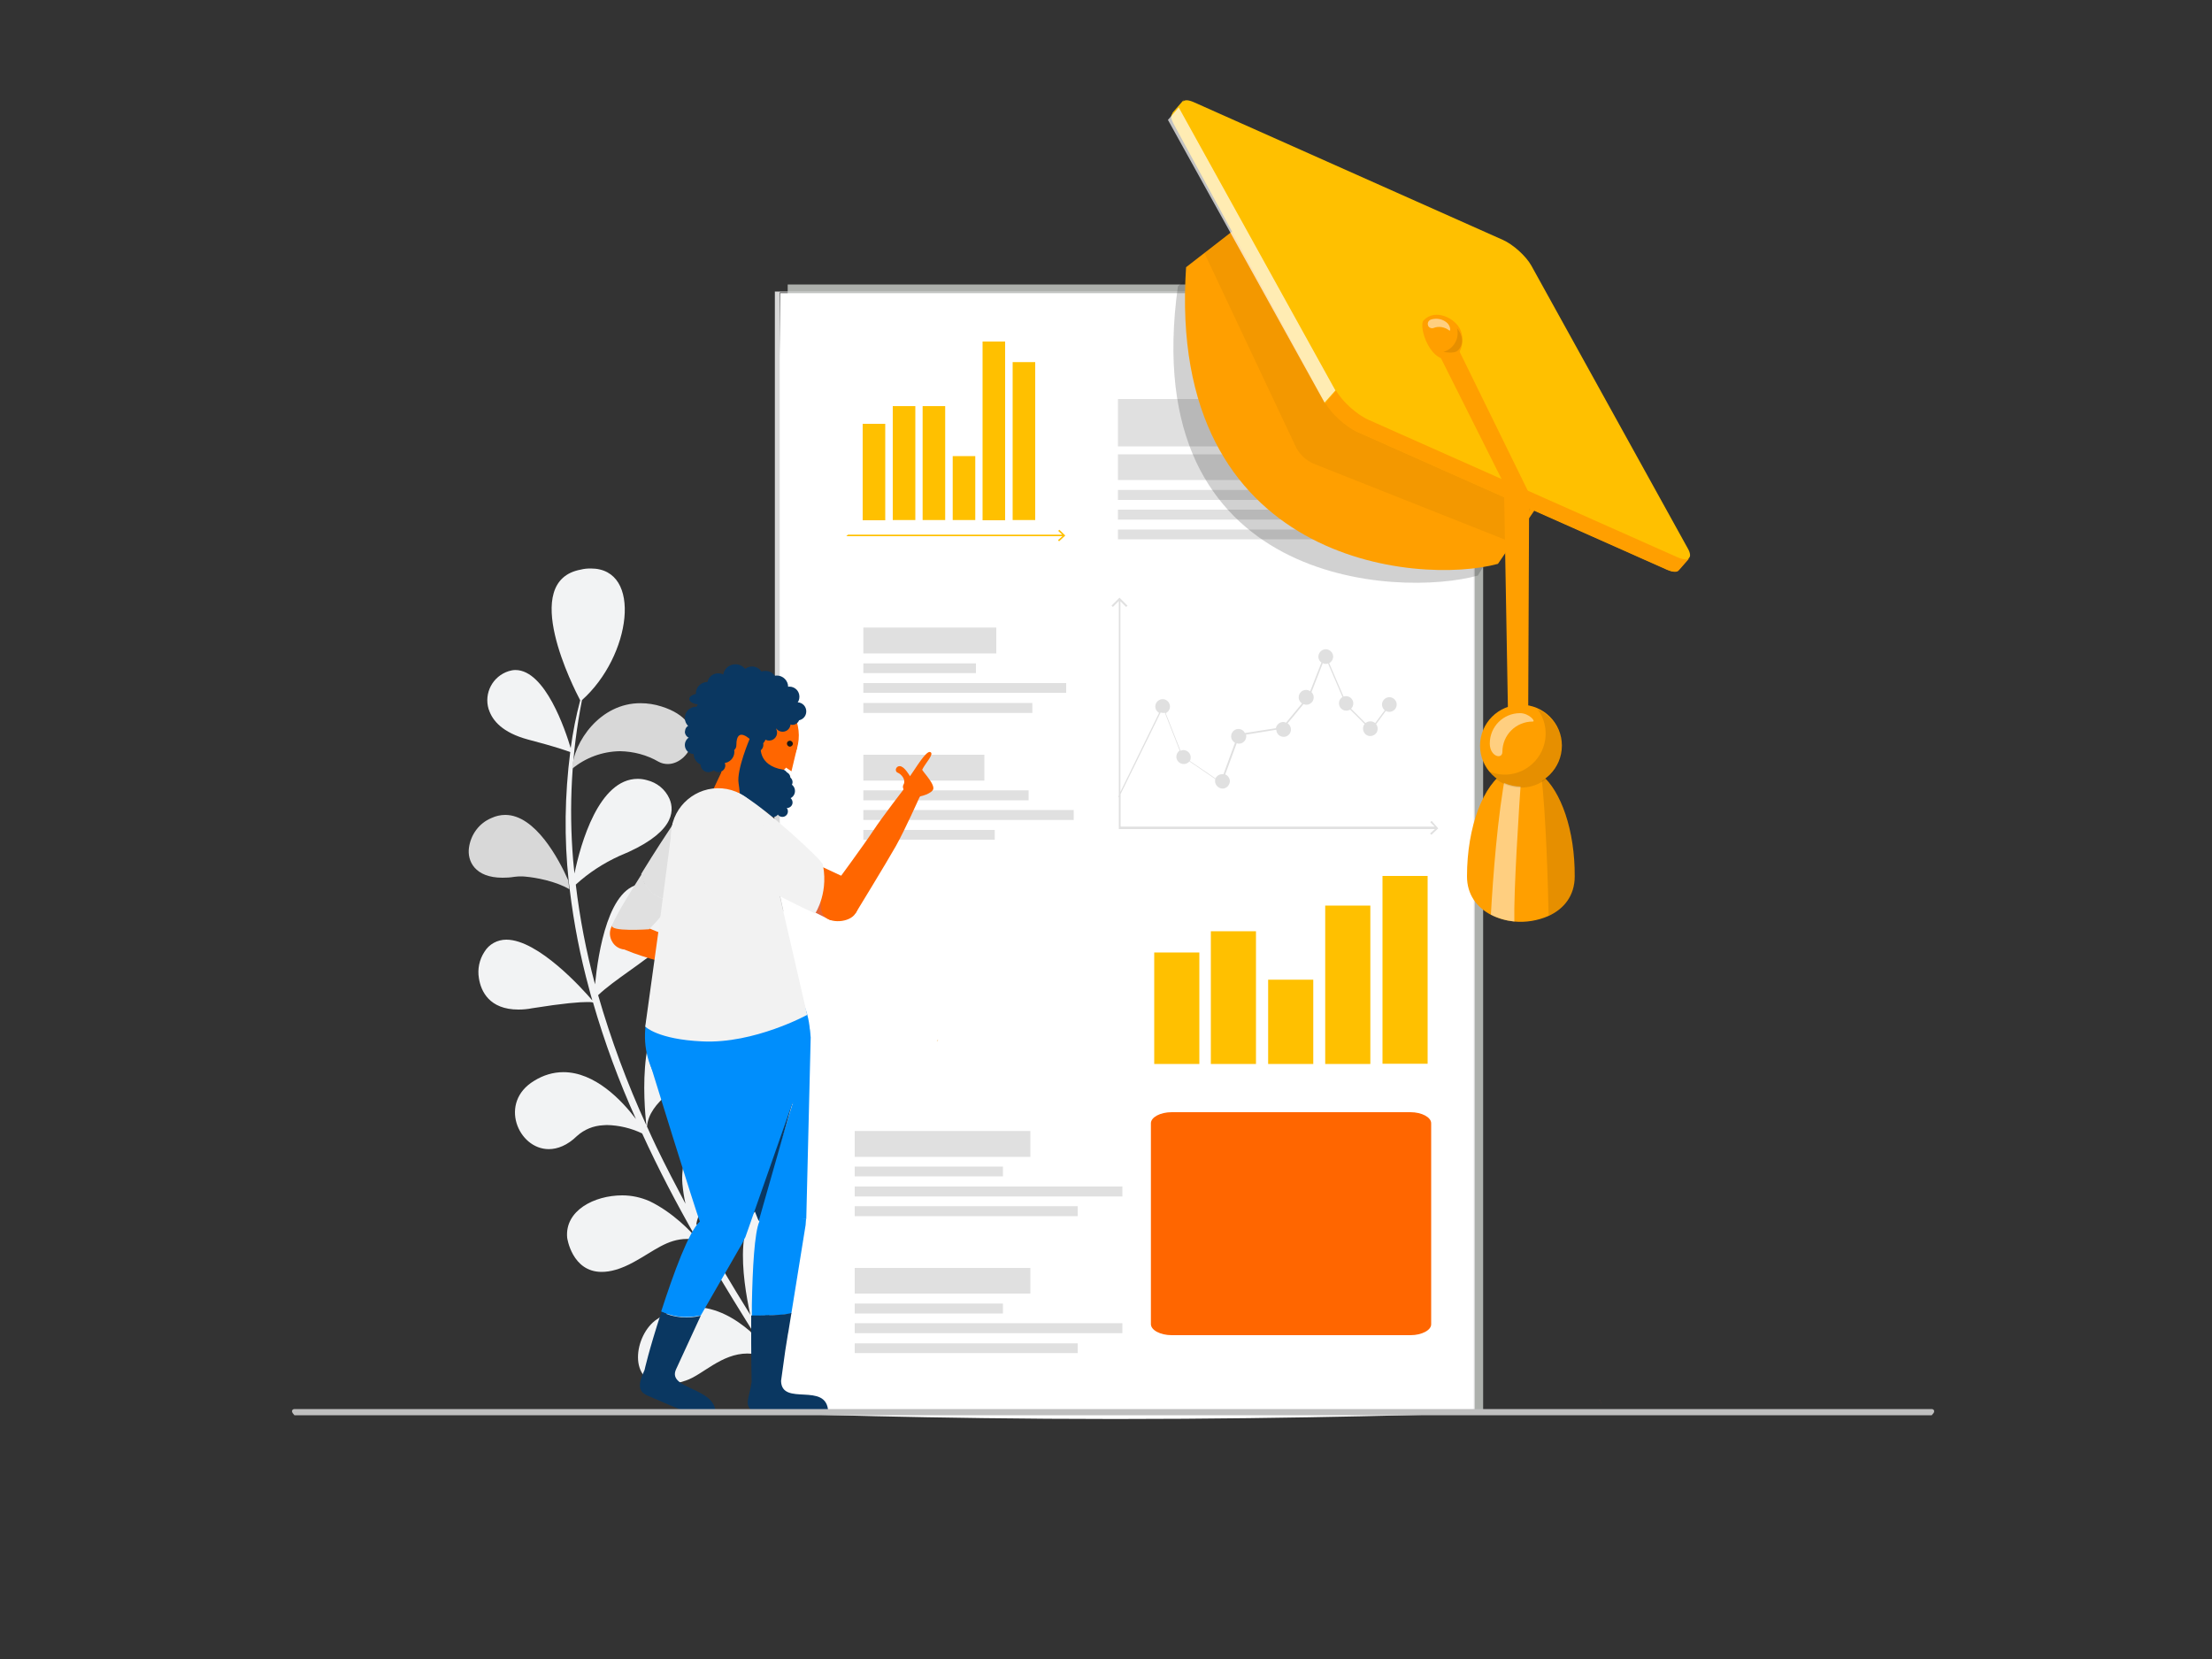 <?xml version="1.0" encoding="utf-8"?>
<!-- Generator: Adobe Illustrator 25.3.0, SVG Export Plug-In . SVG Version: 6.00 Build 0)  -->
<svg version="1.1" id="Layer_1" xmlns="http://www.w3.org/2000/svg" xmlns:xlink="http://www.w3.org/1999/xlink" x="0px" y="0px"
	 viewBox="0 0 1000 750" style="enable-background:new 0 0 1000 750;" xml:space="preserve">
<rect x="0" y="0" width="1000" height="750" fill="#333333" stroke="none"/>
<style type="text/css">
	.st0{fill-rule:evenodd;clip-rule:evenodd;fill:#F2F3F4;}
	.st1{fill-rule:evenodd;clip-rule:evenodd;fill:#D8D8D8;}
	.st2{fill-rule:evenodd;clip-rule:evenodd;fill:#969996;}
	.st3{fill-rule:evenodd;clip-rule:evenodd;fill:#124765;}
	.st4{fill-rule:evenodd;clip-rule:evenodd;fill:#E36639;}
	.st5{fill-rule:evenodd;clip-rule:evenodd;fill:#ADB0AC;}
	.st6{fill-rule:evenodd;clip-rule:evenodd;fill:#FFFFFF;}
	.st7{fill:#E0E0E0;}
	.st8{fill-rule:evenodd;clip-rule:evenodd;fill:#FF6600;}
	.st9{fill:#E58800;}
	.st10{fill:#FFC000;}
	.st11{fill-rule:evenodd;clip-rule:evenodd;fill:#E0E0E0;}
	.st12{opacity:0.2;fill:#1A1A1A;enable-background:new    ;}
	.st13{fill:#FFB666;}
	.st14{fill-rule:evenodd;clip-rule:evenodd;fill:#008EFC;}
	.st15{fill-rule:evenodd;clip-rule:evenodd;fill:#151717;}
	.st16{fill-rule:evenodd;clip-rule:evenodd;fill:#DE4B33;}
	.st17{fill-rule:evenodd;clip-rule:evenodd;fill:#0A3761;}
	.st18{fill-rule:evenodd;clip-rule:evenodd;fill:#F2F2F2;}
	.st19{fill-rule:evenodd;clip-rule:evenodd;fill:#BFBFBF;}
	.st20{fill:#FF9F00;}
	.st21{opacity:5.000000e-02;enable-background:new    ;}
	.st22{opacity:0.7;}
	.st23{fill:#FFFFFF;}
	.st24{opacity:0.5;fill:#FFFFFF;enable-background:new    ;}
	.st25{opacity:0.1;enable-background:new    ;}
	.st26{fill:#BFBFBF;}
</style>
<g>
	<path class="st0" d="M300.7,625.8c3.2-0.1,6.4-0.6,9.4-1.7c7.5-2.5,16-12.2,27.8-12.2c3,0,6,0.6,8.7,1.8c-2.4-3.9-4.9-7.8-7.3-11.7
		c-6.7-5.8-15.4-11.1-25.4-11.1c-6.1,0.1-12,2-16.9,5.5C286.6,603.3,283.3,625.8,300.7,625.8"/>
	<path class="st1" d="M257.4,402c-0.2-1.3-0.3-2.6-0.5-4c-4.3-9.7-14.9-29.6-28.5-29.6c-2.1,0-4.3,0.5-6.2,1.4
		c-5.6,2.3-9.4,7.5-10.2,13.5c-0.8,5.9,2.6,13.5,15.2,13.5c1.8,0,3.5-0.1,5.3-0.4c0.9-0.1,1.8-0.2,2.6-0.2s1.6,0,2.4,0.1
		C242.1,396.7,251.1,398.3,257.4,402"/>
	<path class="st0" d="M363.6,638.8h2.1c0.6-0.6,0.7-1.5,0.3-2.2c-7.8-12.2-15.7-24.3-23.4-36.7c7-12,36-52,10.5-55.6
		c-0.9-0.1-1.8-0.2-2.7-0.2c-19.8,0-14.8,34-11.2,50.3c-8.4-13.5-16.5-27.2-24.4-41.1c2.5-14.5,24-20.3,31.4-27.1
		c9.9-8.9,3.8-18.6-3.1-21c-2.6-0.9-5.4-1.3-8.1-1.3c-15.3,0-27.9,14.5-26.5,31.3c0.3,3,0.7,6,1.4,9c-4.5-8.5-8.9-16.9-13.1-25.6
		c-1.5-3.1-2.9-6.2-4.3-9.3c0.9-11.3,15.1-18.8,27.2-27.9c11.2-8.5,12.6-22-2.7-26.9c-2.3-0.8-4.6-1.2-7-1.2
		c-23,0-18.8,46.3-17.8,55.4c-8.7-19-16-38.7-21.8-58.8c14.4-13.8,53.6-31.3,31-46.5c-4-2.6-7.3-3.8-10.4-3.8
		c-15.9,0-20.6,31.3-22,45.4c-4-14.8-6.9-29.9-8.7-45.1c5.8-5.3,12.4-9.6,19.6-12.9c24.4-9.9,25.4-19.9,22.7-26
		c-1.9-4.2-5.6-7.2-10.1-8.3c-1.4-0.4-2.8-0.6-4.2-0.6c-17.6,0-25.8,29.3-28.6,42.8c-0.2-2.1-0.4-4-0.6-6.1c-2-24.2-0.7-48.5,4-72.3
		c22.2-19.8,27.6-59.5,4-59.5c-1.5,0-3,0.1-4.5,0.5c-28.1,5.1-3.1,53.8-0.3,59.1c-1.9,7.1-3.3,14.3-4.3,21.6
		c-2.4-8.1-11.5-35.3-25-35.3c-1,0-2,0.2-3,0.5c-7.3,2.3-11.3,10-9.1,17.2c0,0.1,0,0.1,0.1,0.2c1.6,5,6.2,10.4,17.6,13.5
		c13,3.4,17.6,5.1,19.2,5.7c-2.5,19.4-2.8,39-0.7,58.4c0.2,1.3,0.3,2.7,0.5,4c1.8,15,4.7,29.9,8.7,44.5c0.5,1.8,0.9,3.6,1.5,5.4
		c-4.4-5.2-24.5-27.5-38.9-27.5c-4,0-7.8,2-9.9,5.5c-2.3,3.5-3.2,7.8-2.5,11.9c0.9,5.9,4.7,14.2,17.9,14.2c2.1,0,4.2-0.2,6.2-0.6
		c14.4-2.3,21.4-2.8,24.9-2.8c0.9,0,1.8,0,2.6,0.2c5.2,18,11.7,35.6,19.4,52.7c-6.5-8.6-18.6-21.2-32.8-21.2
		c-4.7,0-9.2,1.4-13.2,3.9c-16.2,9.7-7.3,30.9,6.6,30.9c3.9,0,8.4-1.7,12.7-5.9c3.3-3,7.5-4.7,11.9-4.9c0.6,0,1-0.1,1.6-0.1
		c5.5,0.1,11,1.4,16,3.8c7.4,16.2,15.7,32,24.5,47.4c-2-2.7-10.7-11.8-21.2-16.8c-3.9-1.7-8-2.6-12.3-2.6c-12.7,0-26,6.9-24.9,19.1
		c0,0.2,2.2,15.5,15.6,15.5c3.9,0,8.6-1.2,14.6-4.5c9-4.9,15-10.4,24-10.4c1.6,0,3.1,0.2,4.7,0.5l0.1-0.1c2.3,4,4.6,8.1,7,12
		c5.9,10,12,19.9,18.1,29.7c2.5,3.8,4.9,7.8,7.4,11.7c5.3,8.3,10.6,16.5,16,24.7C363.6,638.7,363.6,638.7,363.6,638.8"/>
	<path class="st1" d="M258.6,347.6c6.1-5.1,13.8-7.9,21.7-8c6.1,0.1,12.2,1.7,17.5,4.8c1.3,0.7,2.7,1,4.1,1c10.3,0,20-18.8-2.8-26
		c-3.1-1-6.3-1.5-9.5-1.5C271.3,317.8,259.3,335.4,258.6,347.6"/>
</g>
<path class="st2" d="M661.8,639.1c-0.3,0-1.5-0.1-3.6-0.2v-0.7c1.3,0.1,2.3,0.1,2.9,0.2"/>
<polyline class="st3" points="746,629.1 745.5,628.2 746,629.1 "/>
<path class="st4" d="M723,632.8c0.3,0.3,0.5,0.6,0.6,1c0.1,0.3,0.2,0.6,0.2,0.8c0-0.3-0.1-0.6-0.2-0.8
	C723.5,633.4,723.3,633,723,632.8"/>
<polyline class="st4" points="749.4,622.4 749.4,622.4 743.5,624.3 745.5,628.2 743.5,624.3 749.4,622.4 "/>
<path class="st5" d="M670.2,638.9c-7.6-0.4-131.1-6.6-165.5-6.6c-34.3,0-141.2,6.2-148.3,6.6v-510h313.7L670.2,638.9L670.2,638.9"/>
<path class="st5" d="M670.5,128.6H356.1v510.6c0,0,112.9-6.7,148.6-6.7s165.8,6.7,165.8,6.7V128.6 M669.8,129.3v509.3
	c-10.4-0.6-131.2-6.6-165.1-6.6s-138.3,6-147.9,6.6V129.3H669.8"/>
<path class="st6" d="M504.2,641.5c-84.6,0-151.8-2.5-156.9-2.6l5.4-506.4h313.7v506.4C661.1,639.1,588.9,641.5,504.2,641.5"/>
<path class="st1" d="M666.9,132.2H352.5v507.1h314.3V132.2 M666.3,131.8v506.8h-316V131.8H666.3"/>
<rect x="505.4" y="205.4" class="st7" width="138.3" height="11.6"/>
<rect x="505.4" y="221.5" class="st7" width="78.8" height="4.5"/>
<rect x="505.4" y="180.4" class="st7" width="138.3" height="21.4"/>
<rect x="505.4" y="230.4" class="st7" width="138.3" height="4.5"/>
<rect x="505.4" y="239.4" class="st7" width="120.9" height="4.4"/>
<rect x="390.3" y="341.2" class="st7" width="54.7" height="11.7"/>
<rect x="390.3" y="357.3" class="st7" width="74.7" height="4.5"/>
<rect x="390.3" y="366.2" class="st7" width="95.1" height="4.5"/>
<rect x="390.3" y="375.2" class="st7" width="59.4" height="4.4"/>
<rect x="390.3" y="283.7" class="st7" width="60.1" height="11.7"/>
<rect x="390.3" y="299.9" class="st7" width="50.9" height="4.4"/>
<rect x="390.3" y="308.8" class="st7" width="91.7" height="4.4"/>
<rect x="390.3" y="317.8" class="st7" width="76.4" height="4.5"/>
<rect x="386.4" y="511.3" class="st7" width="79.4" height="11.7"/>
<rect x="386.4" y="527.4" class="st7" width="67" height="4.4"/>
<rect x="386.4" y="536.4" class="st7" width="121" height="4.5"/>
<rect x="386.4" y="545.3" class="st7" width="100.8" height="4.5"/>
<rect x="386.4" y="573.2" class="st7" width="79.4" height="11.6"/>
<rect x="386.4" y="589.3" class="st7" width="67" height="4.5"/>
<rect x="386.4" y="598.2" class="st7" width="121" height="4.5"/>
<rect x="386.4" y="607.3" class="st7" width="100.8" height="4.4"/>
<path class="st8" d="M637.7,603.6h-108c-5.2,0-9.4-2.3-9.4-5v-90.8c0-2.7,4.2-5,9.4-5h107.9c5.2,0,9.4,2.3,9.4,5v90.8
	C647.1,601.3,642.8,603.6,637.7,603.6"/>
<polygon class="st9" points="616.3,449.9 616.4,449.9 615.9,449.4 616.8,450.5 616.5,450 "/>
<g>
	<g>
		<rect x="521.8" y="430.6" class="st10" width="20.4" height="50.4"/>
		<rect x="547.4" y="421" class="st10" width="20.4" height="60"/>
		<rect x="573.3" y="442.9" class="st10" width="20.4" height="38.1"/>
		<rect x="599.1" y="409.4" class="st10" width="20.4" height="71.6"/>
		<rect x="625" y="396" class="st10" width="20.4" height="84.9"/>
	</g>
	<rect x="390" y="191.6" class="st10" width="10.2" height="43.6"/>
	<rect x="403.6" y="183.6" class="st10" width="10.2" height="51.5"/>
	<rect x="417.1" y="183.6" class="st10" width="10.2" height="51.5"/>
	<rect x="430.7" y="206.2" class="st10" width="10.2" height="28.9"/>
	<rect x="444.2" y="154.4" class="st10" width="10.2" height="80.8"/>
	<rect x="457.8" y="163.7" class="st10" width="10.2" height="71.4"/>
	<polyline class="st10" points="382.6,242.4 480.3,242.4 478.3,244.2 478.8,244.7 481.6,242.1 478.9,239.5 478.4,240 480.2,241.7 
		383.4,241.7 	"/>
</g>
<path class="st11" d="M647.2,371.1l-0.6,0.6l2,2h-142V359l18.1-36.9c0.3,0.1,0.7,0.2,1.1,0.2c0.3,0,0.6,0,0.8-0.1l6.7,17.1
	c-0.9,0.6-1.5,1.7-1.5,2.8c0,1.8,1.5,3.3,3.3,3.3c1,0,2-0.4,2.6-1.2l11.7,8c-0.1,0.3-0.1,0.6-0.1,0.9c0,1.8,1.5,3.3,3.3,3.4
	s3.3-1.5,3.4-3.3c0-1.4-0.9-2.6-2.1-3.1l5.2-14.1c0.3,0.1,0.7,0.2,1,0.2c1.8,0,3.3-1.5,3.3-3.3c0-0.3,0-0.6-0.1-0.8l13.7-2.2
	c0,1.8,1.6,3.3,3.4,3.2c1.8,0,3.3-1.6,3.2-3.4c0-1.1-0.6-2.1-1.5-2.7l7.2-8.7c0.4,0.2,0.8,0.3,1.3,0.3c1.8,0,3.3-1.5,3.3-3.3
	c0-0.9-0.3-1.7-1-2.4l5.1-13.1c0.7,0.4,1.6,0.4,2.4,0.2l6.5,15.1c-1.6,1-2,3-1.1,4.6c1,1.6,3,2,4.6,1.1l0,0l6.5,6.5
	c-1.1,1.4-0.9,3.5,0.5,4.7s3.5,0.9,4.7-0.5c0.5-0.6,0.7-1.3,0.7-2.1c0-0.7-0.2-1.5-0.7-2l4.4-6c1.6,0.9,3.6,0.3,4.5-1.3
	c0.9-1.6,0.3-3.6-1.3-4.5s-3.6-0.3-4.5,1.3c-0.8,1.4-0.4,3.2,0.8,4.2l-4.3,5.8c-0.6-0.5-1.4-0.8-2.2-0.8s-1.6,0.3-2.2,0.8l-6.5-6.5
	c0.6-0.6,1-1.5,1-2.4c0-1.8-1.5-3.3-3.3-3.3c-0.4,0-0.8,0.1-1.1,0.2l-6.5-15.1c1.6-0.9,2.3-2.9,1.4-4.5c-0.9-1.6-2.9-2.3-4.5-1.4
	s-2.3,2.9-1.4,4.5c0.2,0.5,0.6,0.8,1,1.1l-5.1,13c-0.5-0.4-1.2-0.6-1.9-0.6c-1.8,0-3.3,1.5-3.3,3.4c0,1.1,0.6,2.1,1.5,2.7l-7.2,8.7
	c-0.4-0.2-0.9-0.3-1.3-0.3c-1.6,0-3,1.2-3.3,2.8l-14,2.2c-0.8-1.7-2.8-2.3-4.4-1.5s-2.3,2.8-1.5,4.4c0.3,0.6,0.8,1.1,1.4,1.5
	l-5.2,14.2c-0.2,0-0.4,0-0.6,0c-1.3,0-2.4,0.7-3,1.9l-11.6-7.9c0.3-0.5,0.4-1,0.4-1.6c0-1.8-1.5-3.3-3.3-3.3c-0.4,0-0.9,0.1-1.3,0.3
	l-6.7-17c1.7-0.8,2.4-2.8,1.6-4.4c-0.8-1.7-2.8-2.4-4.4-1.6c-1.7,0.8-2.4,2.8-1.6,4.4c0.3,0.6,0.8,1.1,1.4,1.5L506.5,358v-86.2
	l2.6,2.6l0.6-0.6l-3.6-3.6l-3.6,3.6l0.6,0.6l2.7-2.7v87.9l-0.3,0.6l0.3,0.2v14.4h142.9l-2.2,2l0.6,0.6l3.1-2.9L647.2,371.1z"/>
<path class="st12" d="M690.2,223.7L556.8,105l-24.3,24.5c-19,136.3,100.6,140.5,135.6,130.7L690.2,223.7z"/>
<polygon class="st9" points="423.8,470.3 423.8,470.3 424.2,469.9 423.5,470.9 423.7,470.4 "/>
<path class="st13" d="M423.7,470.4L423.7,470.4L423.7,470.4z"/>
<polyline class="st8" points="320.5,361 332.8,362.3 337.6,352.5 326.7,347.9 320.5,361 "/>
<path class="st8" d="M358.6,342.5c-5.5,10.4-18.4,14.4-28.8,8.9s-14.4-18.4-8.9-28.8s18.4-14.4,28.8-8.9l0,0
	C360.2,319.2,364.2,332.1,358.6,342.5C358.7,342.5,358.7,342.5,358.6,342.5"/>
<polyline class="st8" points="360.5,337.4 357.8,348.7 354,346.1 360.5,337.4 "/>
<path class="st7" d="M311.8,361.4c0,0-11,15.9-20.9,32c-0.3,0.6-0.7,1.1-1,1.7c0.6,3.8,3.2,10.5,14.4,12.4c0.4-0.5,0.8-1,1.2-1.5
	c8.8-11.2,18.6-24.9,22-34C329,367.6,311.8,361.4,311.8,361.4z"/>
<path class="st8" d="M286.1,416.9c9.9,3.1,43.8,19.1,43.8,19.1l-2,5.9c0,0-40.4-8.5-49.5-14.7C275.5,425.1,283.1,415.9,286.1,416.9"
	/>
<path class="st8" d="M279.4,415.9c3.4-1.9,7.8-0.6,9.7,2.8c1.9,3.4,0.6,7.8-2.8,9.7c-3.4,1.9-7.8,0.6-9.6-2.8
	C274.7,422.1,275.9,417.8,279.4,415.9"/>
<path class="st4" d="M323.3,410.3c4.4,3.9,11.1,3.5,15-0.9s3.5-11.1-0.9-15s-11.1-3.5-15,0.9l0,0
	C318.5,399.6,318.9,406.4,323.3,410.3C323.3,410.2,323.3,410.3,323.3,410.3"/>
<polyline class="st4" points="315.8,386.3 325.6,367.4 381.2,404.2 375.5,416 315.8,386.3 "/>
<path class="st4" d="M314.2,385.2c4.5,3.8,11.2,3.3,15-1.2s3.3-11.2-1.2-15s-11.2-3.3-15,1.2l0,0
	C309.2,374.6,309.7,381.3,314.2,385.2C314.2,385.1,314.2,385.2,314.2,385.2"/>
<path class="st14" d="M366.1,471.5c-1.7,20.5-19.7,35.8-40.3,34.1c-20.5-1.7-35.8-19.7-34.1-40.3c1.7-20.5,19.7-35.7,40.2-34.1
	C352.5,432.9,367.8,450.9,366.1,471.5"/>
<path class="st15" d="M355.8,336.5c0.2,0.7,0.9,1.2,1.6,1s1.2-0.9,1-1.6s-0.9-1.2-1.6-1C356.1,335,355.6,335.7,355.8,336.5
	C355.8,336.4,355.8,336.5,355.8,336.5"/>
<path class="st16" d="M414.1,361.4c1.9-0.6,2.9-2.6,2.3-4.5s-2.6-2.9-4.5-2.3s-2.9,2.6-2.3,4.5S412.2,362,414.1,361.4"/>
<path class="st4" d="M413.1,361.4c1.9-0.6,2.9-2.6,2.3-4.5s-2.6-2.9-4.5-2.3s-2.9,2.6-2.3,4.5S411.2,362,413.1,361.4"/>
<path class="st14" d="M348.1,590.6l5.1-37.6l-8.2-1.6c6.2-0.4,19.4-0.4,19.4-0.4l-0.2,2.8l-6.4,39.7
	C355.6,594.5,352.2,590.6,348.1,590.6"/>
<path class="st3" d="M342.8,551.6c0.1-0.2,0.2-0.4,0.3-0.6l2,0.4C344.3,551.4,343.5,551.5,342.8,551.6"/>
<path class="st14" d="M366,464.9l-1.7,1.9l0.9,2.5l-49.5,16.9l22.9,55l4.6-11.4l15.3-31.5l-16,52l0.8,1.9
	c-2.2,4.9-3.1,21.2-3.4,37.7v4.9c1.8,0,4.8,0,7.8-0.1h0.6c4.1-0.2,8.3-0.4,9.8-1.1H358c-2.1,0.8,0.5-4.6-3.6-4.6l2.1-35.5l-0.8-2
	l8.8-0.4l2-82.2L366,464.9z"/>
<path class="st17" d="M339.8,624.7c-0.1-4.2-0.2-11.6-0.2-17.5v-12.5c4.2,0,15.5,0,18.2-1.2l-1.4,8.6l-7-1.6l7,1.6l-0.2,1l-1.2,7.5
	l-1.9,13.7c0.3,11.7,20.5,0.2,21.3,13.7c0,0.5-0.4,1-0.9,1c-8.5,0-23.5,0-32.1-0.1c-0.6,0-1.1-0.2-1.4-0.7
	C336.4,634.3,338.6,632.7,339.8,624.7z"/>
<path class="st3" d="M317.4,550.8c0.1-0.2,0.3-0.4,0.4-0.6C317.6,550.4,317.5,550.6,317.4,550.8"/>
<path class="st3" d="M335.8,561.5c0.1-0.2,0.2-0.4,0.2-0.7v0.1L335.8,561.5"/>
<polyline class="st17" points="343,529.7 358.3,498.3 343,552 338.6,541.1 343,529.7 "/>
<path class="st14" d="M317.8,550.2c-0.1,0.2-0.3,0.4-0.4,0.6C317.5,550.7,317.6,550.4,317.8,550.2z M298.9,592.9
	c5.7-17.6,12.5-36.2,17.5-40.7c-1.8-4.2-23.1-73.2-23.1-73.2l72-0.5L337,559.2l-0.9,1.7c-0.1,0.2-0.2,0.4-0.3,0.7l-0.2,0.4
	l-18.8,32.7C313,595.3,307.3,596.6,298.9,592.9z"/>
<path class="st17" d="M293.4,631.2c1.4,0.6,19.8,8.7,20.3,8.1c1.8,0,8.6-0.3,9.8-0.3c0.3-11.9-22-10.8-17.9-19.9l11.2-24.3
	c-5.9,1.5-12.2,0.9-17.8-1.7c-5.8,17.8-7.6,26.2-7.6,26.2C288.3,626.2,288.3,629.2,293.4,631.2"/>
<polyline class="st4" points="296.1,626 296.1,626 301.4,627.7 299.6,631.2 301.4,627.7 296.1,626 "/>
<path class="st3" d="M319.7,344c0,1.7,1.3,3.1,3,3.1s3.1-1.3,3.1-3s-1.3-3.1-3-3.1c0,0,0,0-0.1,0C321.1,341,319.8,342.3,319.7,344
	L319.7,344"/>
<path class="st3" d="M320.8,338.9c0,2.8,2.3,5.1,5.1,5.1s5.1-2.3,5.1-5.1s-2.3-5.1-5.1-5.1l0,0C323,333.8,320.8,336.1,320.8,338.9"
	/>
<path class="st3" d="M315.7,337.9c0,2.8,2.3,5.1,5.1,5.1s5.1-2.3,5.1-5.1c0-2.8-2.3-5.1-5.1-5.1l0,0
	C317.9,332.8,315.7,335,315.7,337.9"/>
<path class="st17" d="M358.3,321.2c2.2,4-13.4,12-18.6,13.6c0,0-6.8-7.1-6.8,2c0,8.4-23.7-2.9-20.3-12.2
	C320.8,302,345.2,297.5,358.3,321.2"/>
<path class="st17" d="M356.3,321.6c0,2.2,1.8,4.1,4.1,4.1s4.1-1.8,4.1-4.1l0,0c0-2.2-1.7-4-3.9-4.1h-0.1
	C358.1,317.5,356.3,319.3,356.3,321.6L356.3,321.6"/>
<path class="st17" d="M355.3,324.6c0,1.7,1.4,3.1,3,3.1s3.1-1.4,3.1-3c0-1.7-1.4-3.1-3-3.1l0,0c-1.7,0-3,1.3-3,2.9
	C355.3,324.6,355.3,324.6,355.3,324.6"/>
<path class="st17" d="M339,333.3c0,2,1.6,3.6,3.6,3.6s3.6-1.6,3.6-3.6s-1.6-3.6-3.6-3.6l0,0C340.6,329.7,339,331.3,339,333.3"/>
<path class="st17" d="M344.1,331.2c0,2,1.6,3.6,3.6,3.6s3.6-1.6,3.6-3.6s-1.6-3.6-3.6-3.6l0,0C345.7,327.7,344.1,329.3,344.1,331.2"
	/>
<path class="st17" d="M350.2,327.2c0,2,1.6,3.6,3.6,3.6s3.6-1.6,3.6-3.6s-1.6-3.6-3.6-3.6l0,0C351.8,323.6,350.2,325.2,350.2,327.2"
	/>
<path class="st17" d="M316.7,345.5c0,2,1.6,3.6,3.6,3.6s3.6-1.6,3.6-3.6s-1.6-3.6-3.6-3.6l0,0C318.3,341.9,316.7,343.5,316.7,345.5
	C316.7,345.4,316.7,345.5,316.7,345.5"/>
<path class="st17" d="M321.8,346c0,1.7,1.4,3.1,3,3.1s3.1-1.4,3.1-3c0-1.7-1.4-3.1-3-3.1l0,0c-1.7,0-3,1.3-3,2.9
	C321.8,345.9,321.8,346,321.8,346"/>
<path class="st17" d="M339,336.8c0,1.7,1.4,3,3.1,3s3-1.4,3-3.1s-1.4-3-3.1-3l0,0C340.3,333.8,339,335.1,339,336.8L339,336.8"/>
<path class="st17" d="M309.6,330.7c0,1.7,1.4,3.1,3,3.1s3.1-1.4,3.1-3c0-1.7-1.4-3.1-3-3.1l0,0c-1.7,0-3,1.3-3,2.9
	C309.6,330.7,309.6,330.7,309.6,330.7"/>
<path class="st17" d="M309.6,336.8c0,2.2,1.8,4.1,4.1,4.1c2.2,0,4.1-1.8,4.1-4.1c0-2.2-1.8-4.1-4.1-4.1S309.6,334.6,309.6,336.8
	L309.6,336.8"/>
<path class="st17" d="M352.2,315c0,2.5,2,4.6,4.6,4.6c2.5,0,4.6-2,4.6-4.6s-2-4.6-4.6-4.6l0,0C354.3,310.5,352.2,312.5,352.2,315"/>
<path class="st17" d="M319.7,309.5c0,2.8,2.3,5.1,5.1,5.1s5.1-2.3,5.1-5.1c0-2.8-2.3-5.1-5.1-5.1l0,0c-2.8-0.1-5,2.1-5.1,4.9
	C319.7,309.3,319.7,309.4,319.7,309.5"/>
<path class="st17" d="M326.9,305.9c0,3.1,2.5,5.6,5.6,5.6s5.6-2.5,5.6-5.6s-2.5-5.6-5.6-5.6l0,0c-3.1,0-5.6,2.4-5.6,5.5
	C326.9,305.8,326.9,305.8,326.9,305.9"/>
<path class="st17" d="M334.9,306.4c0,2.8,2.3,5.1,5.1,5.1s5.1-2.3,5.1-5.1s-2.3-5.1-5.1-5.1l0,0
	C337.2,301.3,334.9,303.6,334.9,306.4"/>
<path class="st17" d="M341,308.4c0,2.8,2.3,5.1,5.1,5.1s5.1-2.3,5.1-5.1s-2.3-5.1-5.1-5.1l0,0c-2.8-0.1-5,2.1-5.1,4.9
	C341,308.3,341,308.4,341,308.4"/>
<path class="st17" d="M314.6,313.4c0,2.8,2.3,5.1,5.1,5.1s5.1-2.3,5.1-5.1s-2.3-5.1-5.1-5.1l0,0
	C316.9,308.4,314.6,310.6,314.6,313.4"/>
<path class="st17" d="M309.6,324.6c0,2.8,2.3,5.1,5.1,5.1s5.1-2.3,5.1-5.1s-2.3-5.1-5.1-5.1l0,0
	C311.8,319.5,309.6,321.8,309.6,324.6"/>
<path class="st17" d="M312.6,332.8c0,2.8,2.3,5.1,5.1,5.1s5.1-2.3,5.1-5.1s-2.3-5.1-5.1-5.1l0,0C314.9,327.7,312.6,330,312.6,332.8"
	/>
<path class="st17" d="M321.8,339.9c0,2.8,2.3,5.1,5.1,5.1s5.1-2.3,5.1-5.1s-2.3-5.1-5.1-5.1l0,0
	C324.1,334.8,321.8,337.1,321.8,339.9"/>
<path class="st17" d="M313.6,340.9c0,2.8,2.3,5.1,5.1,5.1s5.1-2.3,5.1-5.1s-2.3-5.1-5.1-5.1l0,0
	C315.9,335.8,313.6,338.1,313.6,340.9"/>
<path class="st17" d="M311.6,316c0,1.4,2.3,2.5,5,2.5s5-1.1,5-2.5s-2.3-2.5-5-2.5S311.6,314.6,311.6,316"/>
<path class="st17" d="M346.1,310.5c0,2.8,2.3,5.1,5.1,5.1s5.1-2.3,5.1-5.1s-2.3-5.1-5.1-5.1l0,0
	C348.4,305.4,346.1,307.6,346.1,310.5C346.1,310.4,346.1,310.4,346.1,310.5"/>
<path class="st17" d="M347.1,366.8c0,1.4,1.1,2.5,2.5,2.5s2.5-1.1,2.5-2.5s-1.1-2.5-2.5-2.5C348.3,364.3,347.2,365.4,347.1,366.8"/>
<path class="st17" d="M339,333.8c0,0-6.1,14.2-5.1,20.3s0,9.1,3,10.2c1.8,0.6,13.2,6.1,18.3,0c4.1-5,2-15.8-1-16.3
	c-12.2-2-10.2-11.2-10.2-11.2"/>
<path class="st17" d="M352.2,351.5c0,1.4,1.1,2.6,2.5,2.6s2.6-1.1,2.6-2.5s-1.1-2.6-2.5-2.6l0,0C353.3,349,352.2,350.1,352.2,351.5"
	/>
<path class="st17" d="M353.2,353.5c0,1.4,1.1,2.6,2.5,2.6s2.6-1.1,2.6-2.5s-1.1-2.6-2.5-2.6l0,0C354.4,351,353.2,352.1,353.2,353.5"
	/>
<path class="st17" d="M352.2,357.6c0,2,1.6,3.6,3.6,3.6s3.6-1.6,3.6-3.6s-1.6-3.6-3.6-3.6l0,0C353.8,354.1,352.2,355.6,352.2,357.6"
	/>
<path class="st17" d="M353.2,362.7c0,1.4,1.1,2.6,2.5,2.6s2.6-1.1,2.6-2.5s-1.1-2.6-2.5-2.6l0,0
	C354.4,360.1,353.2,361.3,353.2,362.7"/>
<path class="st17" d="M351.2,366.8c0,1.4,1.1,2.5,2.5,2.5s2.5-1.1,2.5-2.5s-1.1-2.5-2.5-2.5C352.3,364.2,351.2,365.4,351.2,366.8"/>
<polyline class="st8" points="386,398.6 376.4,412.4 317.4,366.4 "/>
<path class="st8" d="M372.5,414c2.6,3.6,11.5,3.2,14.2-1c2.4-3.8,1.6-7.6-1-11.2s-7.3-2.2-10.9,0.4S369.8,410.5,372.5,414"/>
<path class="st8" d="M377.5,399.7l9.2,13.3c0,0,14.3-23.4,18.3-30.5s10.7-22.1,10.7-22.1l-6.7-4.2c0,0-10.2,13.2-14.2,19.3
	S377.5,399.7,377.5,399.7"/>
<path class="st8" d="M408.5,354.6c1.1-2-0.9-4.6-2.7-5.3c-0.6-0.2-0.9-0.9-0.8-1.5c0.2-1,1.1-1.6,2.1-1.4c0.2,0,0.3,0.1,0.5,0.2
	c1.5,0.6,3.3,3.5,3.8,4.3c2.4-3.3,7.3-11.8,9.2-10.9s-2.4,5.1-3.7,8c0.9,1.6,6.3,7.1,4.8,9.2s-7.3,3.6-9.1,2.9
	C410.8,359.2,407.1,357,408.5,354.6"/>
<path class="st18" d="M345.9,379.4c-1,11.7-11.3,20.4-23,19.5s-20.4-11.3-19.5-23c1-11.7,11.3-20.4,23-19.5
	C338.2,357.4,346.9,367.7,345.9,379.4"/>
<path class="st19" d="M354.2,412l-29.4-24.3l25.6,10c0.5,0.2,0.8,0.6,0.9,1.1L354.2,412"/>
<path class="st18" d="M372,390.8c-0.6-2.2-25.9-25.6-37-31.7s-13,21.6-10.5,28.1s44,25.8,44,25.8s6.8-10.1,3-24.3"/>
<path class="st20" d="M698.7,223.4L562.2,100.6l-26,20.2c-9,134.4,105.3,143.9,141,134.1L698.7,223.4z"/>
<path class="st21" d="M698.1,219c0,0-0.9-19.8-21.4-41.5c-19.3-20.2-40.3-38.7-62.6-55.5c-25.2-18.9-48.2-23.4-48.2-23.4
	s-17.7,11.4-21.4,15.8l41.6,88.2c1.8,3.1,4.4,5.5,7.7,7l89.7,35.6L698.1,219z"/>
<path class="st10" d="M763,247.9L763,247.9l-70.7-127.8c-2.4-4.3-8.2-9.6-13-11.7L539.7,46.2c-2.5-1.1-4.1-1.1-4.9-0.3
	c0.1-0.3,0.2-0.5,0.4-0.8l-4.9,5.6c-0.2,0.2-0.3,0.5-0.4,0.8l0,0l0,0c-0.7,0.8-0.5,2.3,0.6,4.4l0.4-0.4l0,0l-0.4,0.4l68.7,126.6
	l6-3.3l0,0l-4,4.5c2.4,4.4,8.2,9.6,13,11.7l4-4.6l0,0l-4,4.6l139.6,62.1l3.9-4.5l-3.9,4.5c2.4,1.1,4,1.1,4.8,0.4l0.1-0.1l0,0
	l4.9-5.6C764.3,251.5,764.2,250,763,247.9z"/>
<path class="st20" d="M758.3,251.9l-139.6-62.1c-5.4-2.4-12-8.4-14.7-13.3l-4.9,5.6c2.7,4.9,9.3,10.9,14.7,13.3l139.6,62.1
	c2.8,1.2,4.7,1.3,5.5,0.4l4.9-5.6C763,253.2,761.1,253.1,758.3,251.9z"/>
<g class="st22">
	<polygon class="st23" points="528,54.2 532.9,48.6 603.7,176.5 598.8,182 	"/>
</g>
<polygon class="st20" points="690.8,337.7 682,337.5 679.9,218.7 650.2,159.5 658.2,155.6 691.3,223.1 "/>
<path class="st20" d="M696.8,350.2c-2.5-2.2-5.6-3.5-8.9-3.6h-0.3c-2.4,0-4.7,0.7-6.8,2c-10.2,6-17.6,25-17.6,47.6
	c0,8.3,4.5,14,10.7,17.3c3.3,1.7,6.9,2.7,10.6,3.1c5.3,0.5,10.7-0.4,15.5-2.5c6.9-3.1,11.9-9.1,11.9-17.9
	C712,375.3,705.7,357.6,696.8,350.2z"/>
<path class="st24" d="M688,346.6h-0.3c-2.4,0-4.7,0.7-6.8,2c-3.9,19.8-6,48.6-6.9,64.9c3.3,1.7,6.9,2.7,10.6,3.1
	C684.3,402.8,686.5,368.3,688,346.6z"/>
<path class="st25" d="M712,396.1c0-20.8-6.3-38.5-15.2-45.9c2.1,18.9,3,48.9,3.3,63.8C706.9,410.9,712,404.9,712,396.1z"/>
<circle class="st20" cx="687.6" cy="337.1" r="18.5"/>
<path class="st24" d="M679.2,339.9c0-7.6,6.1-13.7,13.7-13.7l0,0c1.6,0-1.7-3.8-5.7-3.8c-7.6,0-13.7,6.1-13.7,13.7l0,0
	C673.5,342.1,679.2,343.5,679.2,339.9z"/>
<path class="st25" d="M695.1,320.6c6.1,8.2,4.4,19.8-3.8,25.9c-5.3,4-12.4,4.8-18.5,2.1c6.1,8.2,17.7,9.9,25.9,3.8
	s9.9-17.7,3.8-25.9C700.6,324,698.1,321.9,695.1,320.6z"/>
<path class="st20" d="M660.2,149.1c-2.2-5.1-11.2-9.9-16.6-4.3c-2.6,2.7,3.3,21.1,13.3,17.1C660.4,160.5,662.4,154.2,660.2,149.1z"
	/>
<path class="st25" d="M658.7,148.4c1.2,4.7-1.6,9.4-6.2,10.7c0,0,4.8,0.9,6.4-0.5C662.3,155.5,661.1,151.2,658.7,148.4z"/>
<path class="st24" d="M655.2,149.4c0.7,0.6,0.6-2.3-1.3-3.7c-2-1.6-4.7-2-7.1-1.2c-1,0.4-1.6,1.5-1.2,2.6c0,0,0,0,0,0.1l0,0
	c0.4,0.9,1.4,1.4,2.4,1.1C650.4,147.3,653.1,147.8,655.2,149.4z"/>
<path class="st26" d="M133.1,639.8h740.2c0.7-0.8,1.1-1.2,1.1-1.8s-0.5-1-1.1-1H133.1c-0.6,0-1.1,0.4-1.1,1l0,0l0,0
	C132,638.6,132.6,639.2,133.1,639.8z"/>
<path class="st7" d="M290.2,395c-5.2,8.3-10.8,17.1-13.5,23.2c-1.4,3.2,16.7,1.9,16.7,1.9s3-2.7,11-12.5
	C293.2,405.6,290.7,398.9,290.2,395z"/>
<path class="st18" d="M298,418.6l6.1-46.6l40.1-3l20.7,89.8c0,0-23.9,13.1-47.3,12c-20.3-0.9-25.9-6.7-25.9-6.7L298,418.6"/>
</svg>
